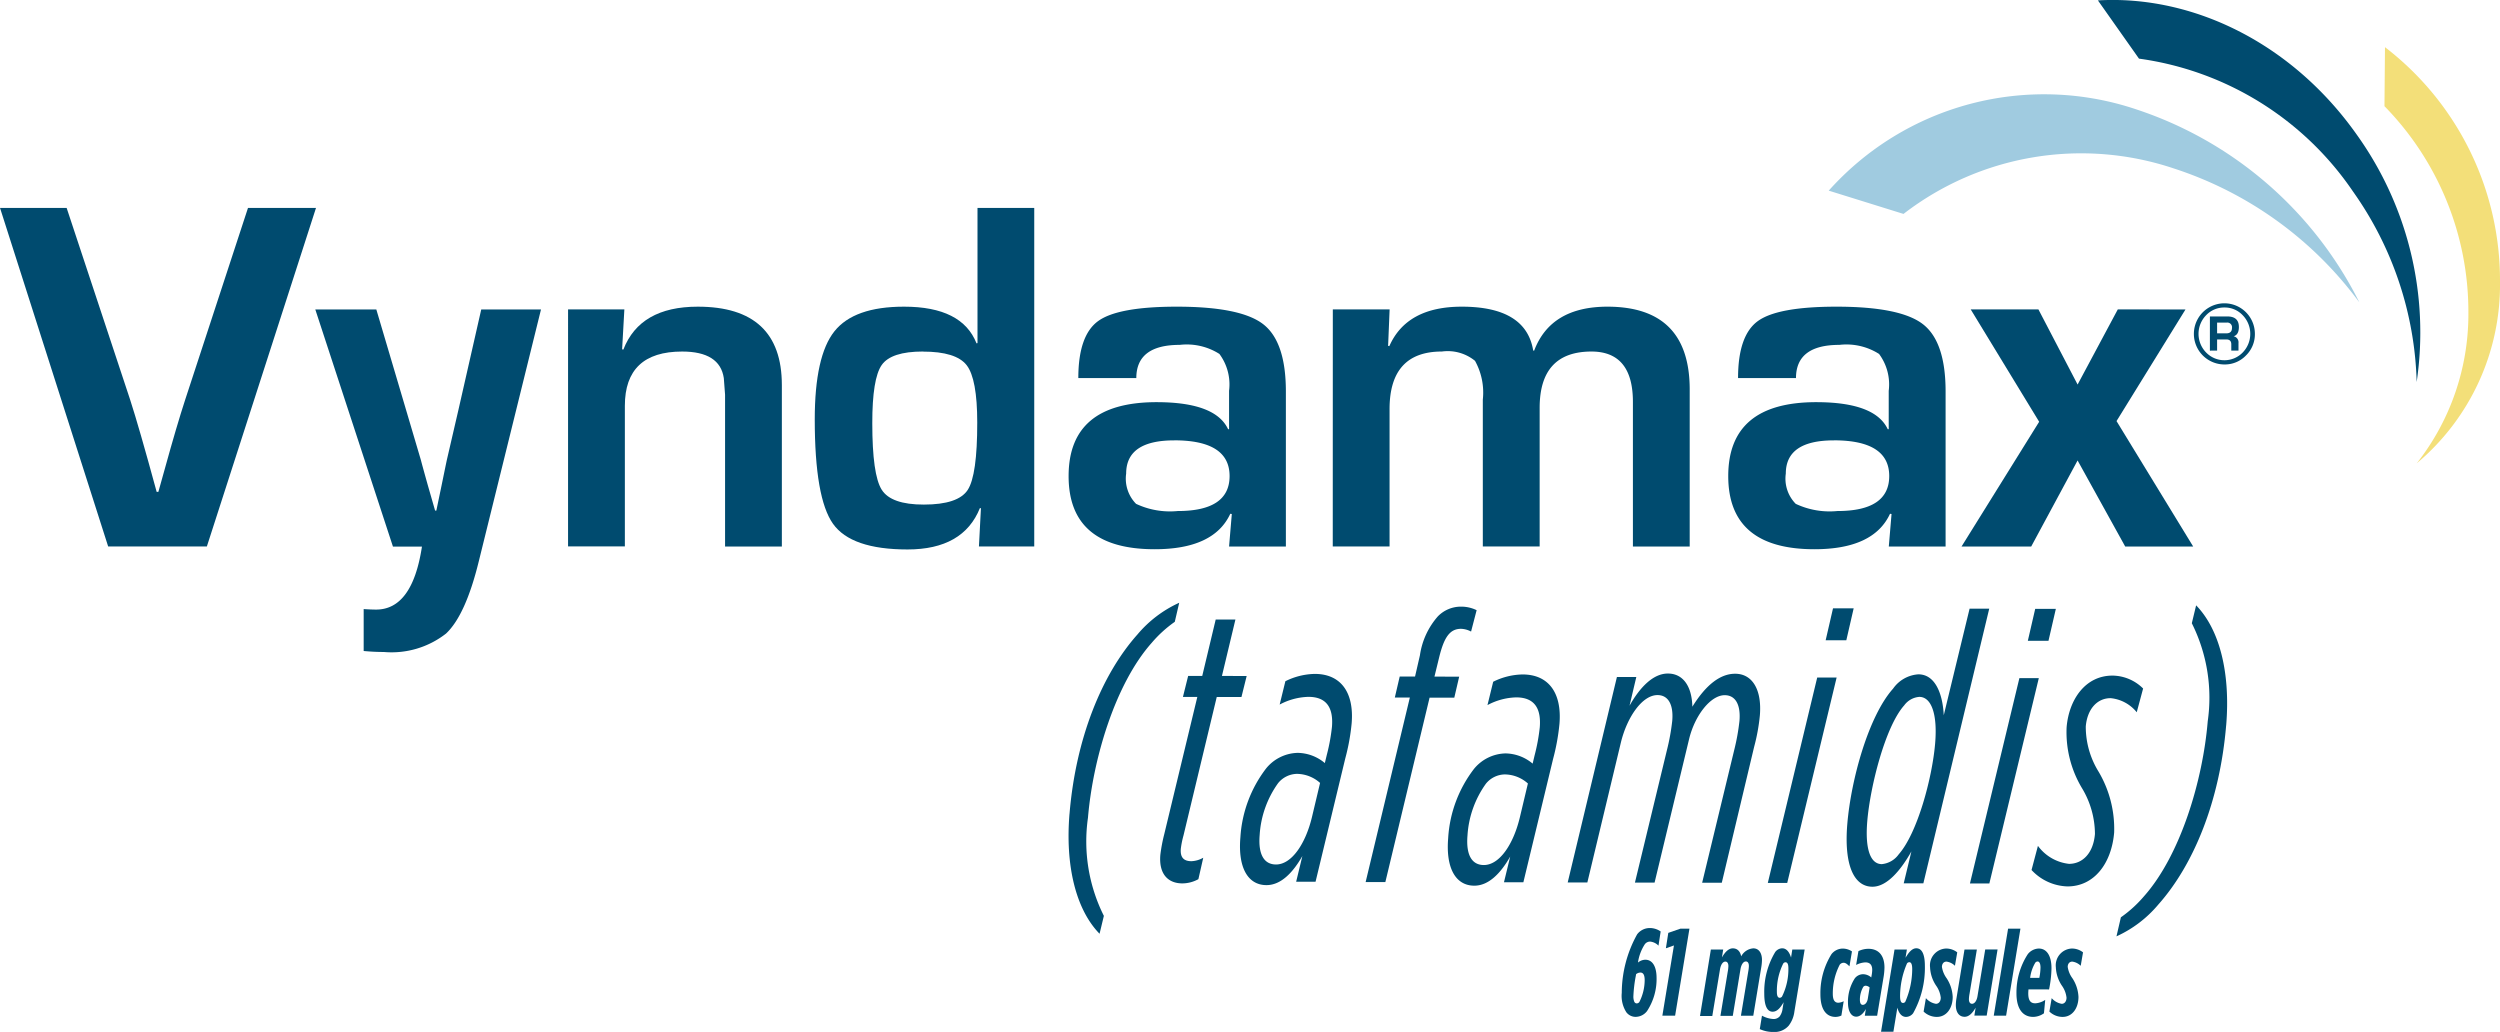 <svg id="Vyndamax_" data-name="Vyndamax®" xmlns="http://www.w3.org/2000/svg" xmlns:xlink="http://www.w3.org/1999/xlink" width="165.43" height="68.286" viewBox="0 0 165.43 68.286">
  <defs>
    <clipPath id="clip-path">
      <rect id="Rectangle_3882" data-name="Rectangle 3882" width="165.43" height="68.286" transform="translate(0)" fill="none"/>
    </clipPath>
  </defs>
  <g id="Group_8924" data-name="Group 8924" clip-path="url(#clip-path)">
    <path id="Path_7294" data-name="Path 7294" d="M420.441,338.333a2,2,0,0,1-.318-1.3,8.029,8.029,0,0,1,1.018-3.879,1.048,1.048,0,0,1,.83-.416,1.252,1.252,0,0,1,.727.228l-.145.938a.892.892,0,0,0-.548-.269.433.433,0,0,0-.36.181,3.005,3.005,0,0,0-.449,1.207.78.78,0,0,1,.483-.188c.492,0,.74.473.747,1.168a3.867,3.867,0,0,1-.63,2.23.964.964,0,0,1-.754.383.765.765,0,0,1-.6-.286m.844-.694a3.25,3.25,0,0,0,.354-1.446c0-.408-.133-.506-.285-.506a.474.474,0,0,0-.283.106l-.021.123a8.989,8.989,0,0,0-.158,1.323.893.893,0,0,0,.061.383.18.18,0,0,0,.167.106.22.22,0,0,0,.165-.09" transform="translate(-312.808 -271.328)" fill="#004b6f"/>
    <path id="Path_7295" data-name="Path 7295" d="M423.524,333.889l-.533.188.159-1.02.8-.277h.6l-.948,5.756h-.844Z" transform="translate(-312.756 -271.327)" fill="#004b6f"/>
    <path id="Path_7296" data-name="Path 7296" d="M425.918,334.134h.816l-.083.522c.207-.359.443-.6.72-.6.311,0,.492.212.554.53a.992.992,0,0,1,.8-.53c.38,0,.575.326.575.767a3.093,3.093,0,0,1-.042.458l-.533,3.234h-.817l.484-2.924a2.311,2.311,0,0,0,.042-.367c0-.188-.069-.3-.2-.3-.166,0-.3.2-.354.5l-.511,3.1h-.817l.484-2.924a2.44,2.44,0,0,0,.042-.367c0-.188-.069-.3-.2-.3-.166,0-.3.2-.353.5l-.512,3.1H425.2Z" transform="translate(-312.707 -271.302)" fill="#004b6f"/>
    <path id="Path_7297" data-name="Path 7297" d="M429.078,339.4l.145-.889a1.784,1.784,0,0,0,.734.22.531.531,0,0,0,.436-.171,1.067,1.067,0,0,0,.194-.515l.069-.425c-.215.376-.436.629-.726.629-.333,0-.555-.335-.555-1.2a5.093,5.093,0,0,1,.726-2.751.6.6,0,0,1,.457-.245c.34,0,.506.343.589.612l.083-.53h.817l-.678,4.1a1.9,1.9,0,0,1-.38.94,1.237,1.237,0,0,1-1,.415,2.148,2.148,0,0,1-.907-.188m1.467-2.155a4.066,4.066,0,0,0,.422-1.87c0-.261-.055-.4-.194-.4a.192.192,0,0,0-.146.082,4.055,4.055,0,0,0-.422,1.869c0,.262.056.4.195.4a.2.2,0,0,0,.145-.082" transform="translate(-312.63 -271.302)" fill="#004b6f"/>
    <path id="Path_7298" data-name="Path 7298" d="M433.013,337.1a4.877,4.877,0,0,1,.734-2.661.959.959,0,0,1,.754-.368,1.123,1.123,0,0,1,.6.188l-.166.988c-.146-.147-.256-.237-.389-.237a.326.326,0,0,0-.256.131,4.14,4.14,0,0,0-.457,1.926c0,.45.153.588.368.588a.9.9,0,0,0,.353-.1l-.152.948a.94.94,0,0,1-.389.09c-.609,0-1-.49-1-1.495" transform="translate(-312.553 -271.302)" fill="#004b6f"/>
    <path id="Path_7299" data-name="Path 7299" d="M434.8,337.636a2.856,2.856,0,0,1,.456-1.6.7.7,0,0,1,.554-.269.84.84,0,0,1,.532.213l.029-.164a2.151,2.151,0,0,0,.035-.326c0-.367-.173-.506-.457-.506a1.457,1.457,0,0,0-.609.171l.153-.915a1.53,1.53,0,0,1,.657-.155c.678,0,1.066.442,1.066,1.241a4.227,4.227,0,0,1-.069.686l-.416,2.5h-.816l.069-.442c-.181.327-.408.506-.637.506-.318,0-.546-.334-.546-.938m1.315-.269.117-.726a.414.414,0,0,0-.264-.115.206.206,0,0,0-.158.082,1.705,1.705,0,0,0-.221.841c0,.261.083.343.193.343.147,0,.292-.147.333-.424" transform="translate(-312.517 -271.301)" fill="#004b6f"/>
    <path id="Path_7300" data-name="Path 7300" d="M438.027,337.98l-.262,1.592h-.817l.892-5.439h.817l-.09.548c.2-.336.421-.629.713-.629.353,0,.568.351.568,1.176a6.151,6.151,0,0,1-.776,3.12.6.6,0,0,1-.47.245c-.34,0-.506-.343-.575-.612m.526-.393a5.492,5.492,0,0,0,.457-2.14c0-.3-.049-.474-.194-.474a.185.185,0,0,0-.152.083,5.486,5.486,0,0,0-.457,2.139c0,.3.049.474.194.474a.184.184,0,0,0,.152-.082" transform="translate(-312.475 -271.302)" fill="#004b6f"/>
    <path id="Path_7301" data-name="Path 7301" d="M439.709,338.24l.152-.889a1.112,1.112,0,0,0,.664.375c.195,0,.319-.171.319-.408a1.691,1.691,0,0,0-.3-.784,2.354,2.354,0,0,1-.408-1.233,1.111,1.111,0,0,1,1.059-1.233,1.2,1.2,0,0,1,.74.253l-.153.89a.963.963,0,0,0-.56-.277c-.194,0-.3.155-.3.351a1.7,1.7,0,0,0,.312.752,2.444,2.444,0,0,1,.4,1.233c0,.734-.4,1.323-1.052,1.323a1.266,1.266,0,0,1-.872-.352" transform="translate(-312.42 -271.302)" fill="#004b6f"/>
    <path id="Path_7302" data-name="Path 7302" d="M441.8,337.823a2.831,2.831,0,0,1,.042-.457l.532-3.234h.818l-.484,2.924a2.313,2.313,0,0,0-.042.367c0,.188.075.3.207.3.166,0,.311-.195.36-.5l.512-3.094h.817l-.72,4.377h-.816l.083-.522c-.208.358-.443.6-.726.6-.388,0-.582-.326-.582-.768" transform="translate(-312.379 -271.301)" fill="#004b6f"/>
    <path id="Path_7303" data-name="Path 7303" d="M445.209,332.779h.817l-.948,5.756h-.817Z" transform="translate(-312.33 -271.327)" fill="#004b6f"/>
    <path id="Path_7304" data-name="Path 7304" d="M446.529,336.771c-.008.113-.014.2-.014.26,0,.506.173.662.464.662a1.285,1.285,0,0,0,.658-.228l-.084.889a1.263,1.263,0,0,1-.713.238c-.636,0-1.106-.465-1.106-1.56a4.672,4.672,0,0,1,.748-2.588.96.96,0,0,1,.732-.375c.519,0,.838.473.838,1.306a7.6,7.6,0,0,1-.16,1.4Zm.11-.76h.609a3.988,3.988,0,0,0,.077-.678c0-.261-.068-.408-.194-.408a.2.2,0,0,0-.152.082,2.583,2.583,0,0,0-.34,1" transform="translate(-312.301 -271.302)" fill="#004b6f"/>
    <path id="Path_7305" data-name="Path 7305" d="M447.871,338.24l.152-.889a1.111,1.111,0,0,0,.664.375c.194,0,.318-.171.318-.408a1.679,1.679,0,0,0-.3-.784,2.361,2.361,0,0,1-.407-1.233,1.111,1.111,0,0,1,1.059-1.233,1.2,1.2,0,0,1,.74.253l-.153.89a.968.968,0,0,0-.56-.277c-.194,0-.3.155-.3.351a1.686,1.686,0,0,0,.312.752,2.454,2.454,0,0,1,.4,1.233c0,.734-.4,1.323-1.051,1.323a1.264,1.264,0,0,1-.872-.352" transform="translate(-312.259 -271.302)" fill="#004b6f"/>
    <path id="Path_7306" data-name="Path 7306" d="M384.291,325.593c.418-5,2.137-9.215,4.493-11.861a7.86,7.86,0,0,1,2.765-2.1l-.293,1.261a8.1,8.1,0,0,0-1.524,1.387c-2.423,2.724-3.895,7.69-4.221,11.578a11.01,11.01,0,0,0,1.052,6.493l-.285,1.184c-1.584-1.627-2.272-4.538-1.989-7.937" transform="translate(-313.518 -271.746)" fill="#004b6f"/>
    <path id="Path_7307" data-name="Path 7307" d="M390.182,328.291a10.7,10.7,0,0,1,.258-1.364l2.189-9.085-.952,0,.345-1.389.932,0,.891-3.732,1.305,0-.892,3.731,1.636.005-.345,1.39-1.635,0-2.2,9.162a6,6,0,0,0-.177.876c-.045.54.159.825.7.826a1.7,1.7,0,0,0,.785-.23L392.7,329.9a2.221,2.221,0,0,1-1.061.28c-.931,0-1.565-.6-1.457-1.885" transform="translate(-313.4 -271.724)" fill="#004b6f"/>
    <path id="Path_7308" data-name="Path 7308" d="M395.378,327.052a8.322,8.322,0,0,1,1.706-4.554,2.776,2.776,0,0,1,2.074-1.025,2.84,2.84,0,0,1,1.807.675l.13-.541a12.705,12.705,0,0,0,.341-1.853c.1-1.211-.311-1.984-1.553-1.988a4.243,4.243,0,0,0-1.907.511l.378-1.545a4.528,4.528,0,0,1,1.946-.484c1.718,0,2.612,1.218,2.439,3.279a14.046,14.046,0,0,1-.422,2.316L400.351,330l-1.284,0,.411-1.7c-.63,1.105-1.426,1.927-2.377,1.924-1.2,0-1.9-1.113-1.723-3.172m4.728-1.3.544-2.29a2.339,2.339,0,0,0-1.526-.6,1.648,1.648,0,0,0-1.252.615,6.565,6.565,0,0,0-1.219,3.423c-.113,1.363.334,1.957,1.08,1.959,1.056,0,1.961-1.41,2.373-3.109" transform="translate(-313.298 -271.654)" fill="#004b6f"/>
    <path id="Path_7309" data-name="Path 7309" d="M406.429,317.9l-.994,0,.323-1.39,1.015,0,.325-1.415a4.957,4.957,0,0,1,1.189-2.572,2.127,2.127,0,0,1,1.546-.639,2.319,2.319,0,0,1,1.016.234l-.368,1.415a1.5,1.5,0,0,0-.668-.182c-.766,0-1.129.615-1.441,1.875l-.314,1.287,1.636.005-.323,1.39-1.636,0-2.926,12.2-1.305,0Z" transform="translate(-313.137 -271.741)" fill="#004b6f"/>
    <path id="Path_7310" data-name="Path 7310" d="M408.861,327.088a8.331,8.331,0,0,1,1.707-4.554,2.773,2.773,0,0,1,2.074-1.025,2.846,2.846,0,0,1,1.807.675l.129-.542a12.57,12.57,0,0,0,.342-1.853c.1-1.21-.311-1.983-1.553-1.988a4.243,4.243,0,0,0-1.907.511l.378-1.545a4.508,4.508,0,0,1,1.946-.483c1.718,0,2.612,1.218,2.439,3.277a14.162,14.162,0,0,1-.422,2.317l-1.966,8.159-1.284,0,.412-1.7c-.631,1.105-1.426,1.927-2.377,1.924-1.2,0-1.9-1.113-1.724-3.172m4.729-1.3.544-2.29a2.328,2.328,0,0,0-1.526-.6,1.645,1.645,0,0,0-1.252.614,6.565,6.565,0,0,0-1.219,3.423c-.113,1.363.333,1.957,1.08,1.959,1.057,0,1.961-1.41,2.373-3.109" transform="translate(-313.031 -271.654)" fill="#004b6f"/>
    <path id="Path_7311" data-name="Path 7311" d="M419.871,316.455l1.284,0-.449,1.9c.706-1.259,1.587-2.133,2.539-2.131.994,0,1.588.829,1.619,2.195.91-1.466,1.86-2.184,2.833-2.181,1.14,0,1.776,1.06,1.634,2.759a12.753,12.753,0,0,1-.381,2.085l-2.138,8.983-1.3,0,2.121-8.777a14.3,14.3,0,0,0,.348-1.931c.09-1.081-.272-1.7-.977-1.7-.931,0-1.975,1.334-2.355,2.9l-2.285,9.5-1.3,0,2.12-8.777a14.348,14.348,0,0,0,.349-1.93c.091-1.081-.272-1.7-.976-1.7-1.015,0-2.009,1.462-2.416,3.11l-2.226,9.29-1.3,0Z" transform="translate(-312.877 -271.655)" fill="#004b6f"/>
    <path id="Path_7312" data-name="Path 7312" d="M432.868,316.575l1.285,0-3.269,13.591-1.285,0Zm1.046-4.581,1.367,0-.486,2.111-1.367,0Z" transform="translate(-312.62 -271.739)" fill="#004b6f"/>
    <path id="Path_7313" data-name="Path 7313" d="M439,328.078c-.708,1.26-1.626,2.339-2.578,2.336-1.223,0-1.891-1.422-1.663-4.151.246-2.935,1.4-7.13,3.028-8.955a2.22,2.22,0,0,1,1.675-.948c1.118,0,1.611,1.293,1.679,2.709l1.709-7.052,1.3,0-4.358,18.171-1.3,0Zm-.846.2c1.235-1.388,2.224-5.043,2.418-7.36.163-1.957-.262-3.064-1.049-3.066a1.365,1.365,0,0,0-1,.563c-1.258,1.413-2.252,5.376-2.443,7.669-.153,1.828.2,2.833.964,2.835a1.557,1.557,0,0,0,1.111-.64" transform="translate(-312.519 -271.738)" fill="#004b6f"/>
    <path id="Path_7314" data-name="Path 7314" d="M445.988,316.611l1.285,0L444,330.2l-1.284,0Zm1.046-4.582,1.366,0-.487,2.111-1.366,0Z" transform="translate(-312.361 -271.738)" fill="#004b6f"/>
    <path id="Path_7315" data-name="Path 7315" d="M446.712,329.224l.424-1.6a2.948,2.948,0,0,0,2.055,1.191c.89,0,1.61-.691,1.718-1.978a5.915,5.915,0,0,0-.864-3.042,7.2,7.2,0,0,1-1.011-4.02c.153-1.828,1.239-3.422,3.041-3.417a2.911,2.911,0,0,1,2.021.855l-.422,1.57a2.536,2.536,0,0,0-1.724-.932c-.931,0-1.556.769-1.648,1.875a5.651,5.651,0,0,0,.848,2.99,7.434,7.434,0,0,1,1.03,4.021c-.169,2.034-1.314,3.575-3.094,3.571a3.376,3.376,0,0,1-2.375-1.088" transform="translate(-312.282 -271.652)" fill="#004b6f"/>
    <path id="Path_7316" data-name="Path 7316" d="M459.481,319.742c-.418,4.995-2.137,9.215-4.493,11.86a7.835,7.835,0,0,1-2.765,2.1l.292-1.26a8.132,8.132,0,0,0,1.525-1.387c2.424-2.723,3.9-7.691,4.221-11.579a11,11,0,0,0-1.052-6.493l.285-1.184c1.584,1.627,2.273,4.539,1.989,7.938" transform="translate(-312.172 -271.742)" fill="#004b6f"/>
    <path id="Path_7317" data-name="Path 7317" d="M469.613,279.486l.034-3.906a19.457,19.457,0,0,1,7.611,15.469,15.44,15.44,0,0,1-5.511,12.07,15.939,15.939,0,0,0,3.419-9.981,19.455,19.455,0,0,0-5.553-13.653" transform="translate(-311.828 -272.459)" fill="#f3df79"/>
    <path id="Path_7318" data-name="Path 7318" d="M453.737,276.4l-2.718-3.854c6.243-.363,12.83,2.791,17.14,8.9a22.474,22.474,0,0,1,3.953,16.351,22.805,22.805,0,0,0-4.2-12.586,20.493,20.493,0,0,0-14.17-8.81" transform="translate(-312.196 -272.52)" fill="#004b6f"/>
    <path id="Path_7319" data-name="Path 7319" d="M438.5,286.553l-4.947-1.54a19.12,19.12,0,0,1,20.361-5.374,25.4,25.4,0,0,1,14.751,12.768,24.729,24.729,0,0,0-12.31-8.873,19.253,19.253,0,0,0-17.855,3.02" transform="translate(-312.542 -272.398)" fill="#a0cbe0"/>
    <path id="Path_7320" data-name="Path 7320" d="M331.3,286.013h4.5l-7.221,22.4h-6.532l-7.155-22.4H319.3l4.2,12.686q.591,1.822,1.756,6.1h.114l.427-1.526q.788-2.856,1.345-4.563Z" transform="translate(-314.89 -272.253)" fill="#004b6f"/>
    <path id="Path_7321" data-name="Path 7321" d="M350.284,292.6l-4.119,16.674q-.87,3.546-2.159,4.767a5.846,5.846,0,0,1-4.127,1.224q-.639,0-1.329-.065v-2.774c.328.021.6.033.821.033q2.4,0,3.036-4.169h-1.92L335.349,292.6h4.038l1.968,6.647.985,3.332q.083.327.46,1.673l.476,1.658h.082l.345-1.658q.262-1.279.345-1.673l.771-3.332,1.51-6.647Z" transform="translate(-314.485 -272.122)" fill="#004b6f"/>
    <path id="Path_7322" data-name="Path 7322" d="M351.751,292.6h3.725l-.148,2.642.082.016q1.1-2.839,4.924-2.839,5.563,0,5.564,5.187v10.683H362.14V298.244l-.083-1.1q-.262-1.756-2.758-1.756-3.791,0-3.79,3.595v9.3h-3.759Z" transform="translate(-314.161 -272.126)" fill="#004b6f"/>
    <path id="Path_7323" data-name="Path 7323" d="M382.282,286.014v22.4h-3.66l.132-2.527-.066-.016q-1.1,2.741-4.792,2.741-3.725,0-4.931-1.7t-1.207-6.9q0-4.2,1.3-5.834t4.611-1.632q3.841,0,4.793,2.428l.065-.016v-8.944Zm-7.369,9.5q-2.1,0-2.725.894t-.623,3.85q0,3.413.623,4.4t2.79.984q2.265,0,2.9-.968t.632-4.465q0-2.888-.7-3.79t-2.9-.9" transform="translate(-313.844 -272.253)" fill="#004b6f"/>
    <path id="Path_7324" data-name="Path 7324" d="M388.714,297.145h-3.841q0-2.822,1.313-3.774t5.2-.952q4.233,0,5.727,1.165t1.494,4.448v10.257h-3.759l.181-2.15-.1-.016q-1.083,2.348-5.005,2.347-5.695,0-5.694-4.841,0-4.892,5.826-4.891,3.89,0,4.727,1.789h.065v-2.544a3.379,3.379,0,0,0-.64-2.436,4.028,4.028,0,0,0-2.626-.6q-2.871,0-2.872,2.2m2.511,4.119q-3.183,0-3.183,2.2a2.379,2.379,0,0,0,.656,2,5.262,5.262,0,0,0,2.758.476q3.43,0,3.43-2.314,0-2.363-3.66-2.364" transform="translate(-313.518 -272.126)" fill="#004b6f"/>
    <path id="Path_7325" data-name="Path 7325" d="M401.374,292.6h3.759l-.1,2.413.082.017q1.15-2.611,4.793-2.611,4.251,0,4.726,2.905h.065q1.1-2.9,4.842-2.905,5.449,0,5.449,5.482v10.388h-3.758V298.72q0-3.33-2.741-3.332-3.43,0-3.43,3.725v9.174H411.3v-9.716a4.327,4.327,0,0,0-.517-2.568,2.858,2.858,0,0,0-2.192-.616q-3.462,0-3.462,3.808v9.091h-3.759Z" transform="translate(-313.179 -272.126)" fill="#004b6f"/>
    <path id="Path_7326" data-name="Path 7326" d="M431.524,297.145h-3.842q0-2.822,1.312-3.774t5.2-.952q4.234,0,5.728,1.165t1.493,4.448v10.257h-3.758l.181-2.15-.1-.016q-1.083,2.348-5.005,2.347-5.7,0-5.7-4.841,0-4.892,5.826-4.891,3.891,0,4.728,1.789h.065v-2.544a3.384,3.384,0,0,0-.64-2.436,4.028,4.028,0,0,0-2.626-.6q-2.871,0-2.871,2.2m2.51,4.119q-3.183,0-3.184,2.2a2.376,2.376,0,0,0,.657,2,5.26,5.26,0,0,0,2.757.476q3.428,0,3.43-2.314,0-2.363-3.66-2.364" transform="translate(-312.671 -272.126)" fill="#004b6f"/>
    <path id="Path_7327" data-name="Path 7327" d="M456.989,292.6l-4.563,7.386,5.072,8.3H453l-3.151-5.695-3.069,5.695H442.17l5.136-8.255-4.529-7.435h4.48l2.593,4.972,2.659-4.972Z" transform="translate(-312.371 -272.122)" fill="#004b6f"/>
    <path id="Path_7328" data-name="Path 7328" d="M459.27,292.2a2.021,2.021,0,0,1,2.013,2.021,1.957,1.957,0,0,1-.591,1.432,1.932,1.932,0,0,1-1.422.594,2.023,2.023,0,1,1,0-4.047m0,.278a1.641,1.641,0,0,0-1.213.51,1.766,1.766,0,0,0,0,2.468,1.686,1.686,0,0,0,2.42,0,1.77,1.77,0,0,0,0-2.467,1.625,1.625,0,0,0-1.207-.511m-.964,2.855v-2.263h1.154q.765,0,.764.7,0,.511-.348.612a.406.406,0,0,1,.322.446v.5h-.476v-.418c0-.212-.111-.319-.332-.319h-.607v.737Zm.477-1.144h.607q.378,0,.378-.361a.309.309,0,0,0-.348-.351h-.637Z" transform="translate(-312.073 -272.13)" fill="#004b6f"/>
  </g>
</svg>
